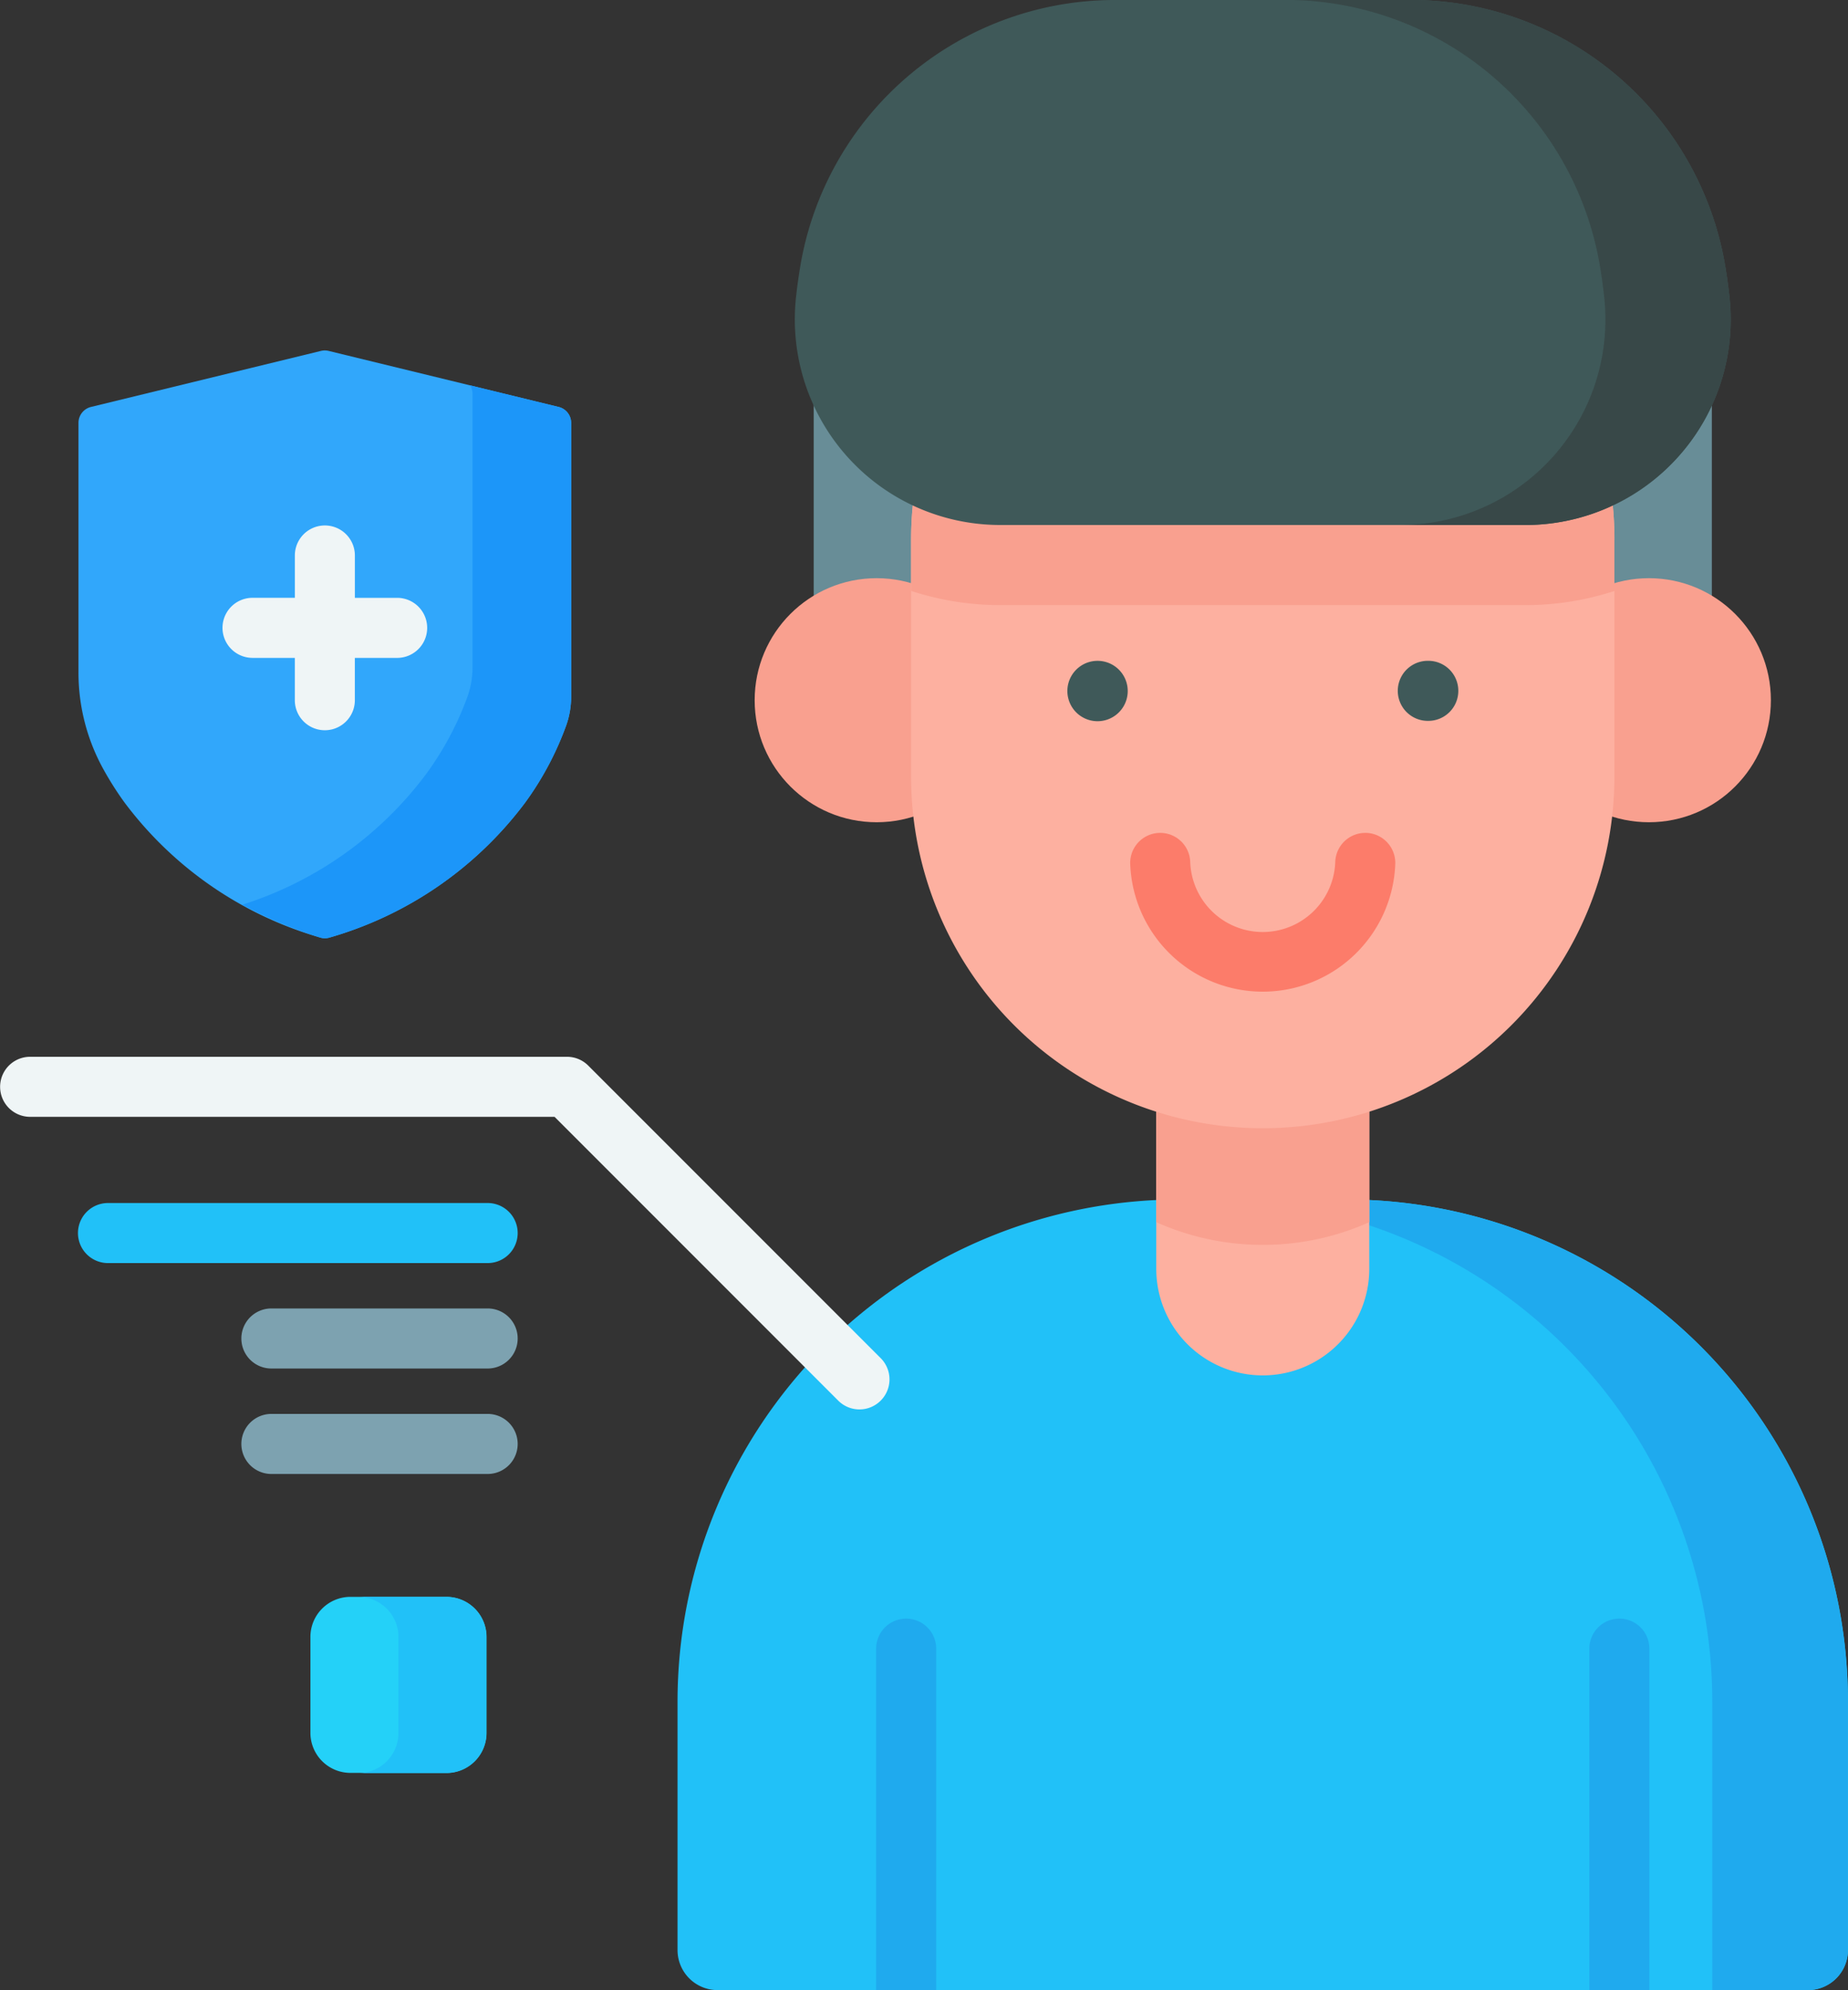 <svg xmlns="http://www.w3.org/2000/svg" width="68.404" height="73.634" viewBox="0 0 68.404 73.634">
  <rect x="0" y="0" width="68.404" height="73.634" fill="#333333" stroke="none"/>
  <g id="patient_2_" data-name="patient (2)" transform="translate(-18.185)">
    <path id="Path_218" data-name="Path 218" d="M227.611,86.479h33.245V99.528H227.611Z" transform="translate(-179.307 -74.042)" fill="#688d97"/>
    <path id="Path_219" data-name="Path 219" d="M235.894,327.177v9.188a1.482,1.482,0,0,1-1.482,1.482H194.052a1.482,1.482,0,0,1-1.482-1.482v-9.188a18.583,18.583,0,0,1,18.583-18.583h6.158A18.583,18.583,0,0,1,235.894,327.177Z" transform="translate(-149.306 -264.213)" fill="#21c1f8"/>
    <g id="Group_2218" data-name="Group 2218" transform="translate(77.015 59.889)">
      <path id="Path_220" data-name="Path 220" d="M429.469,417.541v12.633h-2.222V417.541a1.111,1.111,0,0,1,2.222,0Z" transform="translate(-427.247 -416.43)" fill="#1faaee"/>
    </g>
    <g id="Group_2219" data-name="Group 2219" transform="translate(50.616 59.889)">
      <path id="Path_221" data-name="Path 221" d="M245.911,417.541v12.633h-2.222V417.541a1.111,1.111,0,0,1,2.222,0Z" transform="translate(-243.689 -416.43)" fill="#1faaee"/>
    </g>
    <path id="Path_222" data-name="Path 222" d="M353.3,327.179v9.187a1.482,1.482,0,0,1-1.482,1.482h-3.539V327.179A18.583,18.583,0,0,0,329.7,308.595h5.019A18.584,18.584,0,0,1,353.3,327.179Z" transform="translate(-266.714 -264.214)" fill="#1faaee"/>
    <path id="Path_223" data-name="Path 223" d="M323.662,277.67v7.013a3.942,3.942,0,0,1-7.885,0V277.67Z" transform="translate(-254.793 -237.736)" fill="#fdb0a0"/>
    <g id="Group_2220" data-name="Group 2220" transform="translate(46.119 21.393)">
      <path id="Path_224" data-name="Path 224" d="M323.662,277.67v5.288a9.669,9.669,0,0,1-7.885,0V277.67Z" transform="translate(-300.912 -259.13)" fill="#f9a08f"/>
      <circle id="Ellipse_25" data-name="Ellipse 25" cx="4.515" cy="4.515" r="4.515" transform="translate(28.586)" fill="#f9a08f"/>
      <circle id="Ellipse_26" data-name="Ellipse 26" cx="4.515" cy="4.515" r="4.515" fill="#f9a08f"/>
    </g>
    <path id="Path_225" data-name="Path 225" d="M278.711,61.393v8.673a13.017,13.017,0,1,1-26.034.163V61.393a13.017,13.017,0,1,1,26.034,0Z" transform="translate(-200.768 -41.42)" fill="#fdb0a0"/>
    <path id="Path_226" data-name="Path 226" d="M278.711,61.393v1.893a10.584,10.584,0,0,1-3.3.523H255.979a10.618,10.618,0,0,1-3.3-.525V61.393a13.017,13.017,0,1,1,26.034,0Z" transform="translate(-200.768 -41.42)" fill="#f9a08f"/>
    <path id="Path_227" data-name="Path 227" d="M234.63,0a11.806,11.806,0,0,0-11.651,9.7q-.112.637-.184,1.29a7.625,7.625,0,0,0,.528,3.725l0,0a7.6,7.6,0,0,0,7.031,4.71h19.433a7.607,7.607,0,0,0,7.56-8.435q-.071-.655-.184-1.294A11.806,11.806,0,0,0,245.514,0Z" transform="translate(-175.145)" fill="#3f5959"/>
    <path id="Path_228" data-name="Path 228" d="M365.339,11.819a7.6,7.6,0,0,1-7.6,7.61H353.1a7.6,7.6,0,0,0,7.6-7.61,7.719,7.719,0,0,0-.044-.825c-.047-.435-.108-.868-.184-1.293A11.806,11.806,0,0,0,348.828,0h4.631a11.806,11.806,0,0,1,11.652,9.7c.076.425.136.858.184,1.293a7.727,7.727,0,0,1,.044.825Z" transform="translate(-283.091 -0.003)" fill="#384848"/>
    <path id="Path_229" data-name="Path 229" d="M103.113,417.331H99.562a1.482,1.482,0,0,1-1.482-1.482V412.3a1.482,1.482,0,0,1,1.482-1.482h3.552A1.482,1.482,0,0,1,104.6,412.3v3.552A1.482,1.482,0,0,1,103.113,417.331Z" transform="translate(-68.405 -351.734)" fill="#24d1f8"/>
    <path id="Path_230" data-name="Path 230" d="M115.171,412.3v3.553a1.481,1.481,0,0,1-1.482,1.482h-3.256a1.482,1.482,0,0,0,1.482-1.482V412.3a1.482,1.482,0,0,0-1.482-1.482h3.256A1.481,1.481,0,0,1,115.171,412.3Z" transform="translate(-78.981 -351.732)" fill="#21c1f8"/>
    <path id="Path_231" data-name="Path 231" d="M47.7,111.88a.6.6,0,0,1-.365,0,13.806,13.806,0,0,1-7.239-5,11.945,11.945,0,0,1-.8-1.266,7.383,7.383,0,0,1-.9-3.543V92.839a.606.606,0,0,1,.463-.589l8.511-2.073a.6.6,0,0,1,.287,0L56.17,92.25a.606.606,0,0,1,.463.589v10.128a3.172,3.172,0,0,1-.183,1.064,11.5,11.5,0,0,1-1.514,2.849A13.8,13.8,0,0,1,47.7,111.88Z" transform="translate(-17.306 -77.193)" fill="#31a7fb"/>
    <path id="Path_232" data-name="Path 232" d="M92.718,100.532V110.66a3.179,3.179,0,0,1-.182,1.064,11.478,11.478,0,0,1-1.513,2.849,13.8,13.8,0,0,1-7.239,5,.616.616,0,0,1-.366,0,16.42,16.42,0,0,1-2.873-1.212,13.641,13.641,0,0,0,6.826-4.862,11.513,11.513,0,0,0,1.514-2.849,3.179,3.179,0,0,0,.182-1.064V99.458a.608.608,0,0,0-.086-.313l3.274.8a.607.607,0,0,1,.462.59Z" transform="translate(-53.392 -84.886)" fill="#1c96f9"/>
    <g id="Group_2221" data-name="Group 2221" transform="translate(18.185 19.442)">
      <path id="Path_233" data-name="Path 233" d="M379.115,170.014h-.026a1.111,1.111,0,0,0,0,2.222h.013a1.111,1.111,0,0,0,.012-2.222Z" transform="translate(-326.239 -165.006)" fill="#3f5959"/>
      <path id="Path_234" data-name="Path 234" d="M294.062,170.015h-.012a1.117,1.117,0,1,0,.012,0Z" transform="translate(-253.43 -165.006)" fill="#3f5959"/>
      <path id="Path_235" data-name="Path 235" d="M39.958,272.207a1.111,1.111,0,0,0-.786-.325H19.3a1.111,1.111,0,0,0,0,2.222H38.712l10.5,10.5a1.111,1.111,0,0,0,1.572-1.572Z" transform="translate(-18.185 -252.223)" fill="#eff5f6"/>
      <path id="Path_236" data-name="Path 236" d="M53.418,309.507H39.364a1.111,1.111,0,0,0,0,2.222H53.418a1.111,1.111,0,0,0,0-2.222Z" transform="translate(-35.367 -284.437)" fill="#21c1f8"/>
      <path id="Path_237" data-name="Path 237" d="M89.422,336.636H81.415a1.111,1.111,0,1,0,0,2.222h8.006a1.111,1.111,0,0,0,0-2.222Z" transform="translate(-71.37 -307.665)" fill="#7da2b0"/>
      <path id="Path_238" data-name="Path 238" d="M89.422,363.764H81.415a1.111,1.111,0,0,0,0,2.222h8.006a1.111,1.111,0,0,0,0-2.222Z" transform="translate(-71.37 -330.891)" fill="#7da2b0"/>
      <path id="Path_239" data-name="Path 239" d="M76.562,140.089h1.566v1.566a1.111,1.111,0,1,0,2.222,0v-1.566h1.566a1.111,1.111,0,1,0,0-2.222H80.351V136.3a1.111,1.111,0,1,0-2.222,0v1.566H76.562a1.111,1.111,0,1,0,0,2.222Z" transform="translate(-67.215 -135.189)" fill="#eff5f6"/>
      <path id="Path_240" data-name="Path 240" d="M317.815,214.286a1.111,1.111,0,0,0-1.151,1.07,2.686,2.686,0,0,1-5.369,0,1.111,1.111,0,1,0-2.221.08,4.909,4.909,0,0,0,9.811,0,1.111,1.111,0,0,0-1.07-1.151Z" transform="translate(-267.239 -202.91)" fill="#fc7c6a"/>
    </g>
  </g>
</svg>